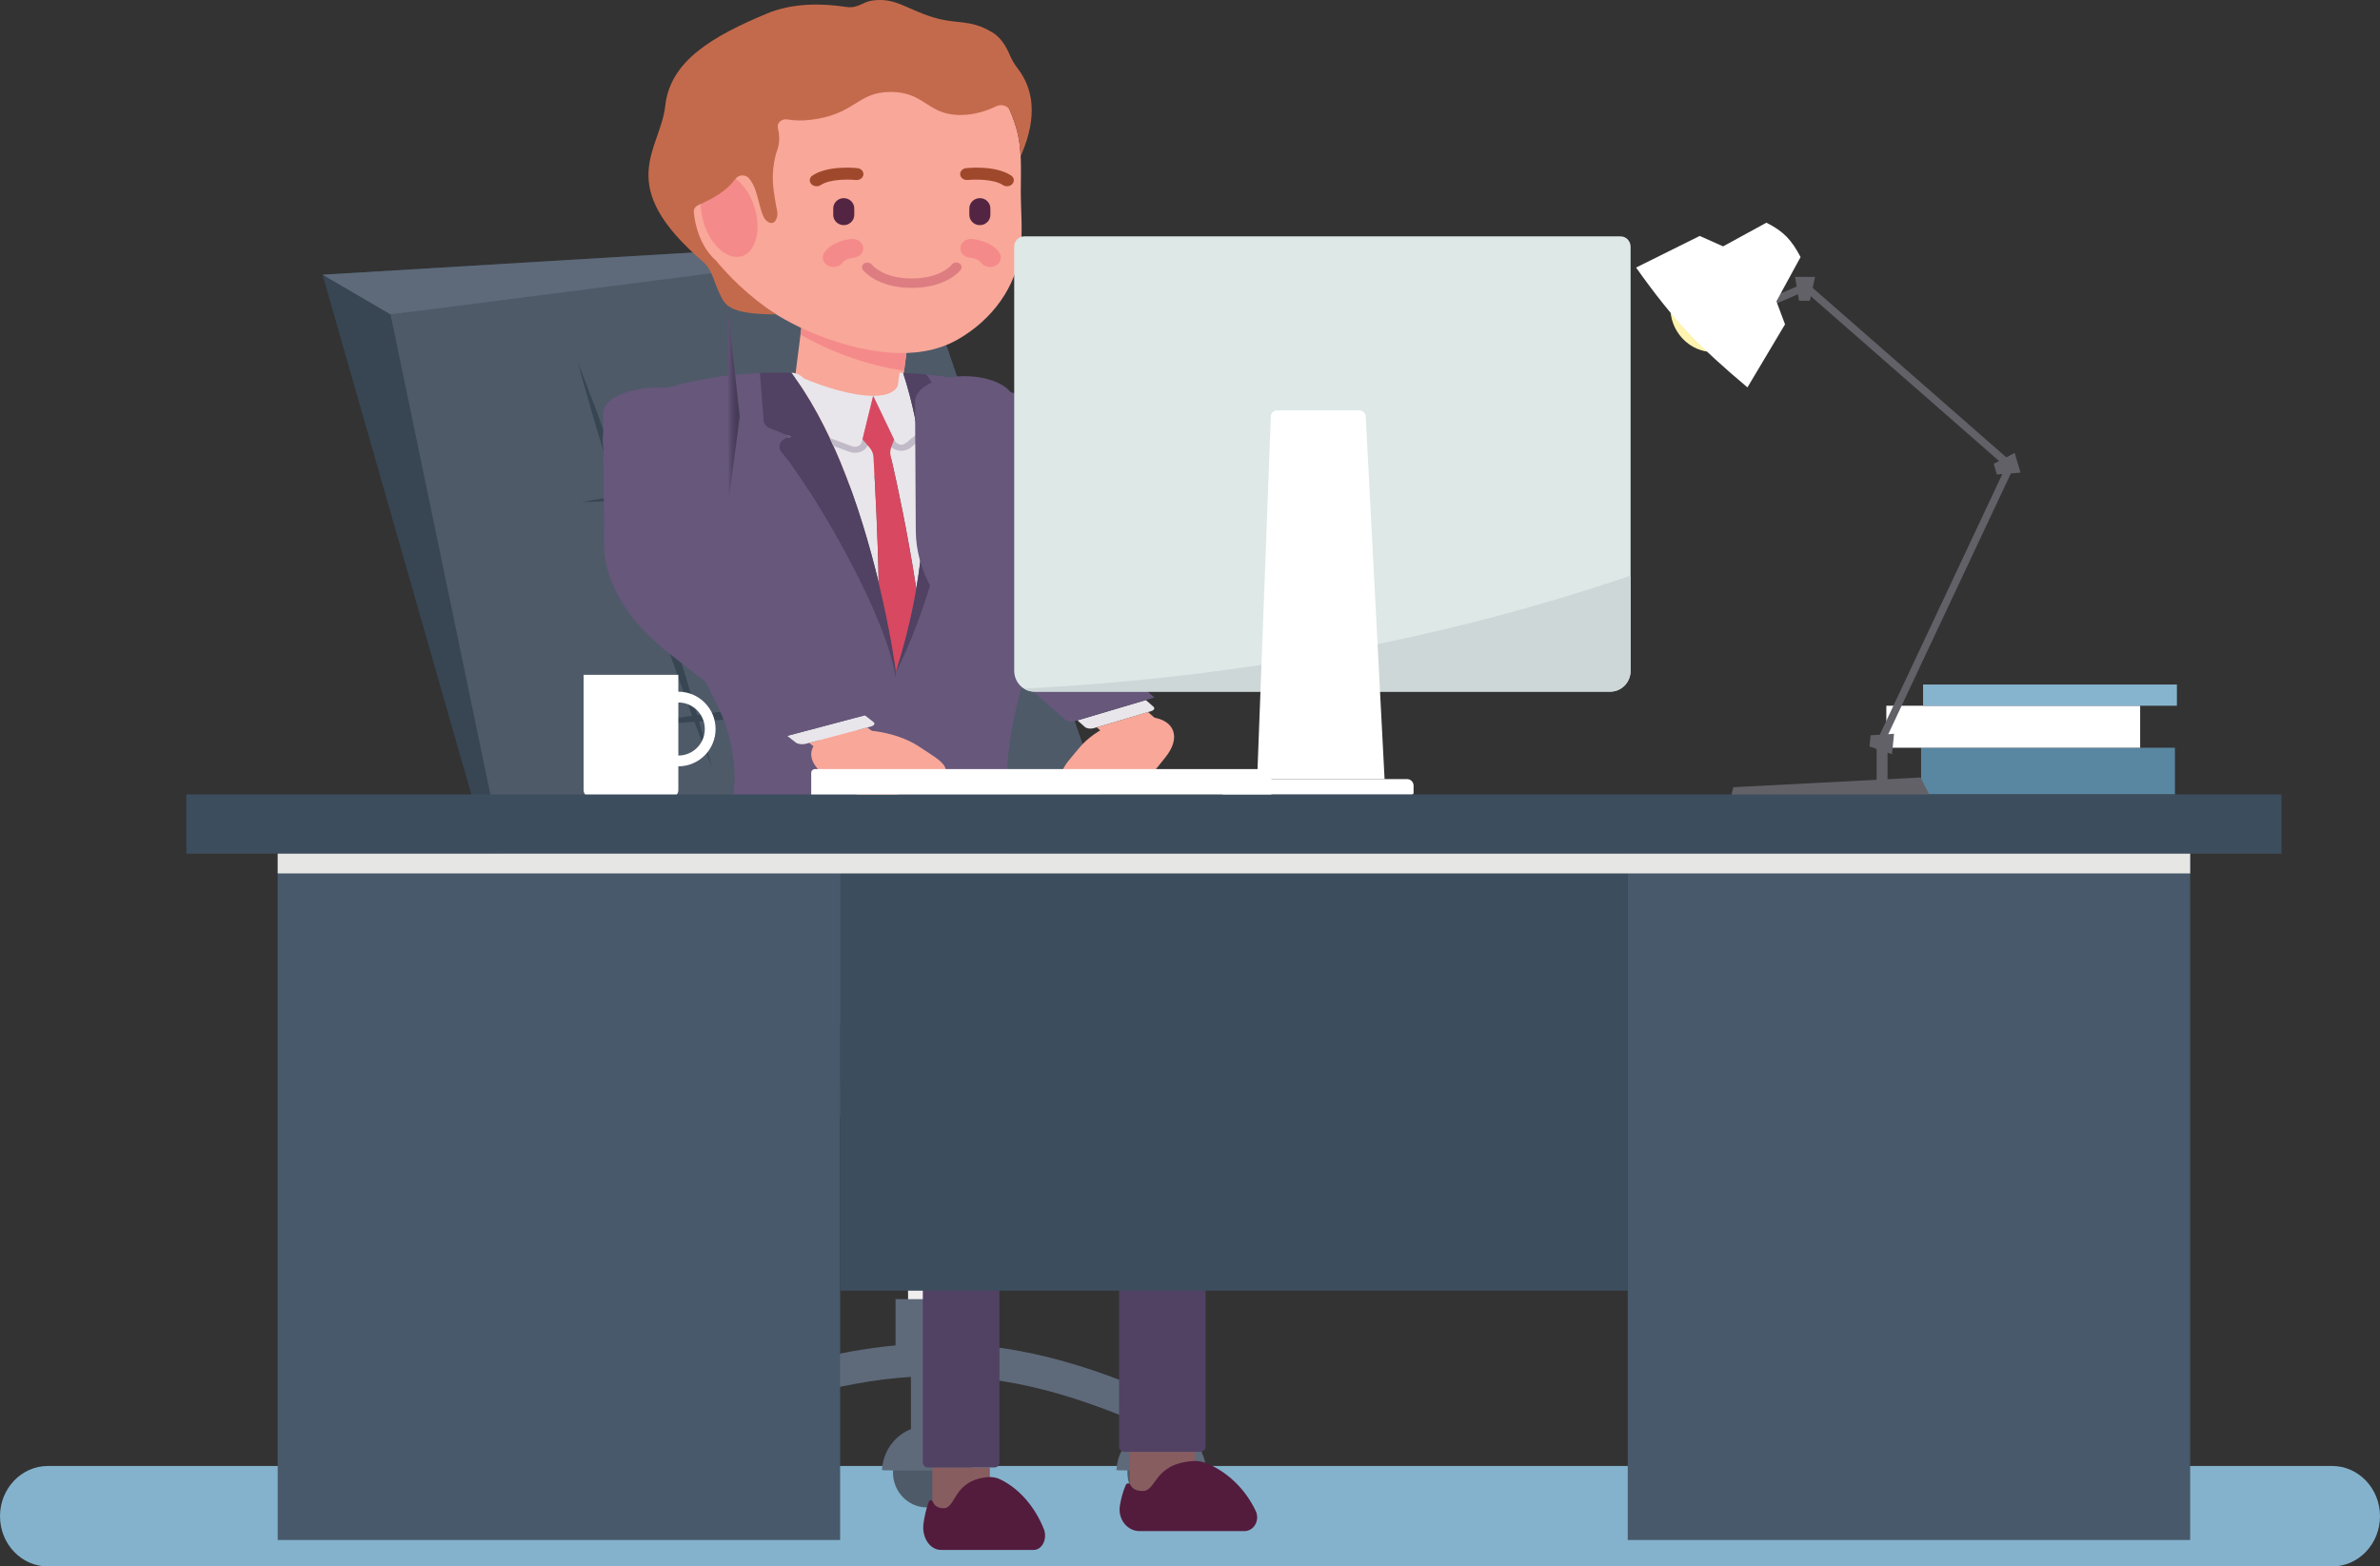 <?xml version="1.0" encoding="UTF-8"?>
<svg xmlns="http://www.w3.org/2000/svg" version="1.1" xmlns:xlink="http://www.w3.org/1999/xlink" viewBox="0 0 490.978 323.161">
  <rect x="0" y="0" width="490.978" height="323.161" fill="#333333" stroke="none"/>
  <!-- Generator: Adobe Illustrator 29.1.0, SVG Export Plug-In . SVG Version: 2.1.0 Build 142)  -->
  <defs>
    <style>
      .st0 {
        fill: #dde8e7;
      }

      .st1 {
        fill: #542542;
      }

      .st2 {
        fill: #efedee;
      }

      .st3 {
        fill: #fff;
      }

      .st4 {
        fill: #5987a1;
      }

      .st5 {
        fill: #f58a8a;
      }

      .st6 {
        fill: #84b2cc;
      }

      .st7 {
        fill: #86b4cf;
      }

      .st8 {
        fill: #626168;
      }

      .st9 {
        fill: #cdd7d8;
      }

      .st10 {
        fill: #4d6067;
      }

      .st11 {
        fill: #531c3c;
      }

      .st12 {
        isolation: isolate;
      }

      .st13 {
        fill: #dd7d81;
      }

      .st14 {
        fill: #4e5a68;
      }

      .st15 {
        fill: #e9e6eb;
      }

      .st16 {
        fill: #66577b;
      }

      .st17 {
        fill: #c1bac8;
      }

      .st18 {
        fill: #fef3af;
      }

      .st19 {
        fill: #e6e6e5;
        mix-blend-mode: multiply;
      }

      .st20 {
        fill: #47596a;
      }

      .st21 {
        fill: #3c4e5e;
      }

      .st22 {
        fill: #885d60;
      }

      .st23 {
        fill: #5e6a7a;
      }

      .st24 {
        fill: #d84860;
      }

      .st25 {
        fill: #384653;
      }

      .st26 {
        fill: #a0482c;
      }

      .st27 {
        fill: #514163;
      }

      .st28 {
        fill: url(#linear-gradient);
      }

      .st29 {
        fill: #c46a4c;
      }

      .st30 {
        fill: #f8a799;
      }
    </style>
    <linearGradient id="linear-gradient" x1="150.481" y1="91.081" x2="156.413" y2="91.081" gradientTransform="translate(216.172 -41.327) rotate(-180) scale(.422 -1.367)" gradientUnits="userSpaceOnUse">
      <stop offset=".327" stop-color="#473c58"/>
      <stop offset=".617" stop-color="#504462"/>
      <stop offset=".947" stop-color="#605274"/>
    </linearGradient>
  </defs>
  <g class="st12">
    <g id="Layer_1">
      <g>
        <path class="st6" d="M9.897,323.161h471.184c5.466,0,9.897-4.642,9.897-10.367h0c0-5.726-4.431-10.367-9.897-10.367H9.897c-5.466,0-9.897,4.641-9.897,10.367h0c0,5.725,4.431,10.367,9.897,10.367Z"/>
        <g>
          <polygon class="st25" points="243.772 213.408 111.599 214.079 66.541 56.67 187.773 49.397 243.772 213.408"/>
          <polygon class="st14" points="243.772 213.408 111.599 214.079 80.568 64.865 187.773 49.397 243.772 213.408"/>
          <g>
            <path class="st23" d="M143.585,295.174c39.808-14.996,61.272-15.133,94.898-.091.184.082,2.721-6.167,2.613-6.215-35.07-15.681-58.578-15.581-99.843-.025-.08.03,2.222,6.373,2.333,6.331Z"/>
            <g>
              <path class="st14" d="M184.212,303.765c0,3.981,3.131,7.209,6.993,7.209s6.996-3.229,6.996-7.209-3.132-7.215-6.996-7.215-6.993,3.232-6.993,7.215Z"/>
              <path class="st23" d="M191.205,294.204c4.961,0,9.025,4.036,9.263,9.093.006.11-18.529.115-18.523-.009.243-5.052,4.305-9.084,9.261-9.084Z"/>
            </g>
            <g>
              <path class="st14" d="M135.843,303.765c0,3.981,3.134,7.209,6.996,7.209s6.997-3.229,6.997-7.209-3.133-7.215-6.997-7.215-6.996,3.232-6.996,7.215Z"/>
              <path class="st23" d="M142.838,294.204c4.96,0,9.022,4.036,9.26,9.09.005.111-18.526.115-18.52-.009.242-5.05,4.301-9.081,9.26-9.081Z"/>
            </g>
            <g>
              <path class="st14" d="M246.565,303.765c0,3.981-3.13,7.209-6.994,7.209s-6.997-3.229-6.997-7.209,3.131-7.215,6.997-7.215,6.994,3.232,6.994,7.215Z"/>
              <path class="st23" d="M239.57,294.204c-4.961,0-9.022,4.037-9.259,9.091-.006.111,18.525.115,18.519-.009-.242-5.05-4.301-9.082-9.26-9.082Z"/>
            </g>
            <g>
              <rect class="st2" x="187.326" y="233.677" width="7.755" height="44.969"/>
              <polygon class="st10" points="184.75 234.872 197.661 234.772 197.661 230.35 184.75 230.35 184.75 234.872"/>
              <rect class="st23" x="184.75" y="268.012" width="12.91" height="12.471"/>
              <rect class="st23" x="187.92" y="281.22" width="6.573" height="14.04"/>
            </g>
          </g>
          <polygon class="st23" points="187.773 49.397 188.333 51.039 80.568 64.865 66.541 56.67 187.773 49.397"/>
          <path class="st25" d="M185.495,160.124s-.362-1.329-.995-3.654c-.675-2.31-1.559-5.639-2.765-9.584-1.208-3.943-2.553-8.566-4.109-13.479-1.535-4.92-3.246-10.142-4.952-15.366-1.747-5.209-3.487-10.422-5.191-15.282-1.678-4.87-3.359-9.375-4.741-13.257-1.384-3.882-2.661-7.072-3.496-9.326-.879-2.239-1.381-3.519-1.381-3.519,0,0,.362,1.329.994,3.655.675,2.31,1.557,5.641,2.764,9.584,1.208,3.943,2.549,8.568,4.109,13.478,1.534,4.921,3.248,10.142,4.954,15.366,1.748,5.21,3.49,10.421,5.193,15.282,1.681,4.869,3.358,9.375,4.741,13.257,1.385,3.88,2.659,7.073,3.495,9.327.878,2.239,1.38,3.519,1.38,3.519Z"/>
          <path class="st25" d="M146.836,158.22s-.362-1.329-.994-3.655c-.675-2.31-1.56-5.639-2.765-9.583-1.208-3.943-2.553-8.566-4.109-13.479-1.535-4.92-3.246-10.142-4.952-15.366-1.748-5.21-3.488-10.422-5.191-15.283-1.678-4.87-3.359-9.375-4.741-13.257-1.384-3.881-2.66-7.073-3.496-9.326-.879-2.239-1.381-3.519-1.381-3.519,0,0,.361,1.329.993,3.654.676,2.311,1.557,5.64,2.764,9.584,1.208,3.943,2.55,8.567,4.109,13.479,1.534,4.92,3.248,10.141,4.955,15.365,1.748,5.209,3.489,10.421,5.193,15.282,1.681,4.869,3.358,9.375,4.741,13.257,1.385,3.881,2.659,7.073,3.495,9.327.878,2.24,1.38,3.52,1.38,3.52Z"/>
          <path class="st25" d="M186.156,96.572s-1.042.034-2.866.093c-1.819.105-4.426.169-7.538.401-3.113.235-6.751.439-10.637.783-3.888.32-8.027.742-12.167,1.159-4.135.461-8.271.915-12.141,1.418-3.872.475-7.474,1.044-10.568,1.468-3.093.425-5.658.913-7.46,1.192-1.797.326-2.824.512-2.824.512,0,0,1.042-.034,2.866-.093,1.819-.105,4.426-.165,7.539-.399,3.112-.235,6.751-.435,10.636-.783,3.888-.321,8.027-.745,12.167-1.163,4.135-.461,8.271-.918,12.141-1.42,3.872-.479,7.475-1.043,10.568-1.467,3.093-.427,5.658-.913,7.46-1.192,1.797-.325,2.824-.51,2.824-.51Z"/>
          <path class="st25" d="M197.691,142.471s-1.042.034-2.866.093c-1.819.105-4.426.169-7.538.401-3.113.234-6.751.439-10.637.782-3.888.321-8.027.744-12.167,1.16-4.135.461-8.272.914-12.141,1.417-3.872.476-7.475,1.044-10.568,1.468-3.094.425-5.658.913-7.46,1.192-1.797.325-2.824.511-2.824.511,0,0,1.042-.033,2.865-.092,1.819-.105,4.426-.166,7.539-.399,3.112-.235,6.751-.435,10.637-.783,3.888-.32,8.027-.745,12.167-1.162,4.136-.462,8.271-.917,12.141-1.42,3.872-.48,7.475-1.043,10.568-1.467,3.093-.428,5.658-.912,7.46-1.192,1.797-.325,2.824-.51,2.824-.51Z"/>
          <polygon class="st23" points="110.654 210.777 303.365 205.73 296.356 230.35 111.752 230.35 110.654 210.777"/>
          <polygon class="st14" points="110.789 213.178 301.928 210.777 296.356 230.35 111.752 230.35 110.789 213.178"/>
        </g>
        <g>
          <path class="st3" d="M121.923,139.217h16.485c.844,0,1.529.685,1.529,1.529v23.764h-19.543v-23.764c0-.844.685-1.529,1.529-1.529Z" transform="translate(260.331 303.728) rotate(180)"/>
          <path class="st3" d="M132.255,150.394c0,4.252,3.439,7.699,7.682,7.699s7.682-3.447,7.682-7.699-3.439-7.699-7.682-7.699-7.682,3.447-7.682,7.699ZM134.476,150.394c0-3.023,2.445-5.473,5.461-5.473s5.461,2.45,5.461,5.473-2.445,5.473-5.461,5.473-5.461-2.451-5.461-5.473Z"/>
        </g>
        <g>
          <g>
            <path class="st22" d="M246.48,306.38c0,3.49-2.99,6.327-6.693,6.327s-6.693-2.837-6.693-6.327v-6.876h13.385v6.876Z"/>
            <path class="st27" d="M161.003,185.808c1.584-2.604,4.551-4.218,7.73-4.218,1.562,0,3.101.39,4.462,1.129l58.327,31.836c10.608,5.788,17.189,16.577,17.189,28.154v55.744c0,.581-.498,1.051-1.113,1.051h-1.118s-13.385,0-13.385,0h-1.119c-.614,0-1.112-.471-1.112-1.051v-55.744c0-5.567-3.168-10.755-8.266-13.54l-58.327-31.835c-4.261-2.33-5.733-7.498-3.268-11.526Z"/>
            <path class="st11" d="M232.253,306.322c.08-.18.264-.298.47-.301.206-.002.394.112.478.29.306.651.994,1.282,2.512,1.282,2.954,0,2.16-5.529,10.256-6.173,1.043-.083,2.096.085,3.05.492,4.634,1.979,8.073,5.653,10.036,9.816.416.883.378,1.937-.1,2.781-.478.846-1.328,1.359-2.243,1.359h-21.64c-1.212,0-2.363-.581-3.144-1.585-.781-1.005-1.116-2.334-.908-3.628.229-1.426.614-2.93,1.234-4.335Z"/>
          </g>
          <g>
            <path class="st22" d="M204.201,309.881c0,3.627-2.648,6.576-5.928,6.576s-5.928-2.948-5.928-6.576v-7.146h11.855v7.146Z"/>
            <path class="st27" d="M128.496,184.57c1.403-2.707,4.031-4.384,6.846-4.384,1.383,0,2.747.405,3.952,1.173l51.659,33.087c9.395,6.016,15.224,17.228,15.224,29.261v57.935c0,.604-.441,1.093-.985,1.093h-.99s-11.855,0-11.855,0h-.991c-.544,0-.985-.489-.985-1.093v-57.935c0-5.786-2.806-11.178-7.321-14.072l-51.659-33.086c-3.774-2.422-5.078-7.793-2.894-11.98Z"/>
            <path class="st11" d="M191.601,309.821c.07-.187.234-.309.416-.313.183-.002.349.117.423.302.271.676.881,1.332,2.225,1.332,2.616,0,1.913-5.746,9.083-6.415.924-.087,1.856.089,2.701.512,4.104,2.057,7.15,5.875,8.888,10.202.369.918.335,2.013-.088,2.891-.424.88-1.176,1.413-1.986,1.413h-19.166c-1.074,0-2.093-.604-2.784-1.647-.692-1.045-.989-2.425-.805-3.77.203-1.482.544-3.045,1.093-4.506Z"/>
          </g>
          <g>
            <path class="st30" d="M175.53,99.925c4.726-.729,8.539-4.101,9.092-8.48l4.503-35.475c.68-5.321-3.716-10.113-9.806-10.703-6.104-.596-11.579,3.245-12.254,8.567l-4.503,35.475c-.68,5.321,3.716,10.113,9.806,10.703,1.082.105,2.145.069,3.162-.088Z"/>
            <path class="st5" d="M165.137,69.027l1.928-15.192c.675-5.322,6.15-9.163,12.254-8.567,6.09.59,10.486,5.381,9.805,10.703l-2.6,20.486c-3.978-.541-8.209-1.634-12.652-3.297-3.012-1.127-5.942-2.536-8.736-4.133Z"/>
          </g>
          <g>
            <path class="st27" d="M184.772,196.658c0,8.32,3.387,15.049,13.379,15.049h4.621c-5.192,4.843-14.003,7.124-27.4,7.124-10.564,0-18.592-2.396-23.907-7.124h16.442c12.603,0,16.865-6.729,16.865-15.049Z"/>
            <path class="st27" d="M148.674,179.045h14.745c1.157,0,2.103.814,2.103,1.824v2.884c0,3.747-3.486,6.791-7.79,6.791h-14.593c.505-4.138,1.62-7.837,3.345-11.499h2.191Z"/>
            <path class="st15" d="M177.928,90.638l-.136.547c-.092.37-.368.685-.752.859-.385.174-.838.19-1.237.042l-4.62-1.707c-.395-.838-.804-1.664-1.214-2.49-1.75-3.451-3.669-6.742-5.8-9.712-.296-.431-.621-.863-.932-1.282,1.58,0,2.583,1.171,2.583,1.171,4.121,1.738,9.964,3.599,14.311,3.599l-2.202,8.973Z"/>
            <path class="st15" d="M189.204,88.53c.056.32.113.641.169.961l-.113.012-2.325,1.919c-.347.287-.833.406-1.301.32-.467-.086-.857-.367-1.042-.752l-.146-.303-4.319-9.022c3.089,0,4.494-.909,5.086-2.058l.344-2.712.751.037c.24.74.466,1.467.677,2.194.932,3.168,1.666,6.31,2.216,9.404Z"/>
            <path class="st15" d="M184.039,95.383c-.041-.171-.076-.319-.113-.471h0c-.015-.064-.029-.121-.043-.181-.011-.046-.021-.088-.032-.132-.04-.168-.078-.324-.112-.463-.003-.01-.006-.024-.008-.034-.149-.61-.107-1.246.118-1.838l.188-.494h0l.411-1.083.146.303c.185.385.574.666,1.042.752.467.086.953-.033,1.301-.32l2.325-1.919.113-.012c.339,2.108.607,4.203.804,6.273.847,9.145.212,17.773-1.157,25.649-1.863-12.029-4.022-21.84-4.982-26.031Z"/>
            <path class="st15" d="M173.397,95.383c-.706-1.688-1.44-3.365-2.216-5.004l4.62,1.707c.399.147.853.132,1.237-.042.385-.174.661-.489.752-.859l.136-.547,1.028,1.186h0l.427.493c.489.565.772,1.238.813,1.945.002.035.004.069.006.105.004.074.008.153.013.233.004.083.009.164.014.254.009.167.018.34.028.529.268,4.597.861,15.542,1.002,24.786-1.792-7.444-4.361-16.306-7.861-24.786Z"/>
            <path class="st16" d="M124.834,88.05c.861-2.354,2.71-4.277,5.222-5.411.494-.222,11.629-5.177,26.731-5.694l.169,2.108.593,7.715c.056.665.522,1.257,1.214,1.541l4.474,1.775-1.073.345c-.621.209-1.101.653-1.284,1.195-.183.554-.056,1.159.339,1.615.494.579,1.059,1.294,1.694,2.145,6.591,8.862,19.801,31.528,21.861,44.284v-.924c6.337-12.091,11.46-32.07,12.42-41.671.184-1.935.198-3.451.028-4.388-.282-.937-.762-1.541-1.651-1.861l-1.228-.444,1.51-1.171c.635-.481.861-1.257.593-1.96-.564-1.43-1.665-3.993-3.288-6.791-.607-1.06-1.298-2.145-2.061-3.217,12.674,1.22,21.622,5.201,22.059,5.399,2.512,1.134,4.361,3.056,5.222,5.411s.607,4.856-.692,7.038c-.293.498-.633.966-1.013,1.401-2.304,2.63-3.422,5.895-3.152,9.198.781,9.576.303,24.868-3.202,37.716-3.415,12.572-3.684,25.858-.776,38.43,0,0,.902,10.476,3.599,26.918,0,1.639-1.595,2.958-3.571,2.958h-11.418c-9.992,0-13.379-6.729-13.379-15.049,0,8.32-4.262,15.049-16.865,15.049h-23.273c-2.47,0-4.474-1.319-4.474-2.958l2.822-17.218h.056c.028-.333.071-.666.099-.986h14.593c4.305,0,7.79-3.044,7.79-6.791v-2.884c0-1.011-.946-1.824-2.103-1.824h-16.936c5.611-11.348,7.357-22.343.903-34.744-1.623-3.106-3.006-6.138-4.333-9.059-1.087-2.354-2.103-4.585-3.091-6.508-4.228-8.197-6.631-15.62-7.193-22.1-.298-3.436-2.083-6.645-4.993-8.972-.901-.721-1.667-1.583-2.252-2.563-1.298-2.194-1.538-4.696-.692-7.05Z"/>
            <path class="st27" d="M169.968,87.889c.409.826.818,1.652,1.214,2.49.776,1.639,1.51,3.316,2.216,5.004,3.5,8.48,6.069,17.341,7.861,24.786v.012c2.498,10.341,3.514,17.945,3.514,17.945v.592c-.014.025-.014.062-.028.086.014-.025.014-.037.028-.062v.924c-2.06-12.756-15.27-35.422-21.861-44.284-.635-.85-1.2-1.565-1.694-2.145-.395-.456-.522-1.06-.339-1.615.184-.542.663-.986,1.284-1.195l1.073-.345-4.474-1.775c-.692-.283-1.157-.875-1.214-1.541l-.593-7.715-.169-2.108c.833-.037,1.694-.049,2.554-.049h3.895c.31.419.635.85.932,1.282,2.131,2.97,4.05,6.261,5.8,9.712Z"/>
            <path class="st27" d="M196.444,87.248c.268.703.042,1.479-.593,1.96l-1.51,1.171,1.228.444c.889.32,1.369.924,1.651,1.861.169.937.155,2.453-.028,4.388-.96,9.601-6.083,29.58-12.42,41.671v-.025c1.623-5.189,3.176-11.006,4.248-17.304,1.369-7.876,2.004-16.504,1.157-25.649-.198-2.071-.466-4.166-.804-6.273-.056-.321-.113-.641-.169-.961-.55-3.094-1.284-6.236-2.216-9.404-.212-.727-.437-1.454-.677-2.194,1.651.062,3.246.16,4.784.308.762,1.072,1.454,2.157,2.061,3.217,1.623,2.798,2.724,5.361,3.288,6.791Z"/>
            <path class="st17" d="M177.039,92.044c.385-.174.661-.489.752-.859l.136-.547,2.202-8.973,4.319,9.022.146.303c.185.385.574.666,1.042.752.467.086.953-.033,1.301-.32l2.325-1.919.113-.012c.078.483.138.961.209,1.442l-1.676,1.384c-.535.441-1.234.684-1.97.684-.199,0-.398-.018-.592-.054-.921-.17-1.688-.723-2.051-1.48l-2.728-5.698-1.394,5.675c-.181.731-.721,1.347-1.483,1.693-.407.184-.862.281-1.319.281-.386,0-.762-.067-1.117-.198l-3.362-1.242c-.24-.531-.46-1.076-.708-1.6l4.62,1.707c.399.147.853.132,1.237-.042Z"/>
            <path class="st24" d="M184.448,90.687l-.411,1.083h0l-.188.494c-.225.592-.267,1.228-.118,1.838.003.01.006.024.008.034.034.139.071.295.112.463.011.044.021.086.032.132.014.06.028.117.043.181h0c.036.152.072.3.113.471.96,4.191,3.119,14.001,4.982,26.031-1.072,6.298-2.625,12.115-4.248,17.304v-.592s-1.016-7.605-3.514-17.945v-.012c-.141-9.244-.734-20.189-1.002-24.786-.01-.189-.019-.362-.028-.529-.005-.089-.009-.171-.014-.254-.004-.08-.009-.159-.013-.233-.002-.037-.004-.07-.006-.105-.041-.708-.323-1.381-.813-1.945l-.427-.493h0l-1.028-1.186,2.202-8.973,4.319,9.022Z"/>
          </g>
          <g id="LeftArm">
            <g>
            <path id="LeftHand" class="st30" d="M225.52,162.598c10.071,1.148,11.539-2.268,14.852-6.311,3.31-4.041,2.032-7.769-2.858-8.326-4.891-.556-11.543,2.269-14.856,6.311-3.311,4.041-7.21,7.178,2.862,8.326Z"/>
            <animateTransform
        attributeName="transform"
        type="rotate"
        from="0 0 0"
        to="2 200 200"
        dur="1s"
        repeatCount="indefinite" />
            </g>
            <path class="st30" d="M241.148,150.68c1.704,1.497.712,3.407-2.217,4.277s-6.671.364-8.375-1.132l-4.31-3.786,10.592-3.144,4.31,3.786Z"/>
            <path class="st15" d="M234.614,144.941l1.766-.524,1.56,1.37c.366.322.152.735-.479.922l-.623.185-10.592,3.144-.624.185c-.631.187-1.439.078-1.805-.244l-1.56-1.37,1.766-.524,10.592-3.144Z"/>
            <path class="st16" d="M188.767,82.83c-.004-1.857,1.942-3.592,5.084-4.525,1.543-.458,3.312-.702,5.104-.703,5.63-.006,10.219,2.322,10.238,5.203l.148,26.66c.04,6.011,3.186,11.927,9.098,17.12l19.704,17.308-1.765.524-1.766.524-10.592,3.144-1.766.524-.624.185c-.631.187-1.439.078-1.805-.244l-19.041-16.725c-7.711-6.773-11.813-14.497-11.864-22.33l-.155-26.665Z"/>
          
          </g>
          <g id="RightArm">
          <g>
            <path id="RightHand" class="st30" d="M188.704,162.907c-10.782,3.551-13.318.544-18.056-2.635-4.733-3.178-4.33-7.152.905-8.875,5.236-1.723,13.323-.545,18.06,2.634,4.735,3.178,9.873,5.326-.909,8.876Z"/>
          <animateTransform
        attributeName="transform"
        type="rotate"
        from="0 0 0"
        to="2 200 200"
        dur="1s"
        repeatCount="indefinite" />
          </g>
            <path class="st30" d="M183.819,153.904c1.932,1.515.807,3.449-2.514,4.33s-7.564.369-9.495-1.146l-4.887-3.833,12.009-3.183,4.887,3.833Z"/>
            <path class="st15" d="M176.412,148.093l2.002-.531,1.769,1.387c.415.326.172.744-.543.933l-.706.187-12.009,3.183-.708.188c-.715.19-1.631.079-2.046-.247l-1.769-1.387,2.002-.531,12.009-3.183Z"/>
            <path class="st16" d="M124.434,85.21c-.004-1.88,2.202-3.636,5.764-4.581,1.749-.464,3.754-.711,5.787-.712,6.383-.007,11.585,2.351,11.607,5.267l.168,26.991c.045,6.086,3.612,12.076,10.315,17.333l22.34,17.523-2.001.531-2.002.531-12.009,3.183-2.002.531-.708.188c-.715.19-1.631.079-2.046-.247l-21.587-16.933c-8.742-6.858-13.393-14.678-13.451-22.607l-.176-26.997Z"/>
          </g>
          <g>
            <path class="st30" d="M139.396,32.302c-.005-.25-.008-.501-.008-.751,0-15.142,15.867-27.416,35.441-27.416,2.912,0,5.822.288,8.644.851,8.588,1.714,16.22,5.981,21.096,11.756,2.492,2.951,4.039,6.154,5.053,9.58,1.276,4.312.959,8.639.959,13.094,0,4.085.444,8.345-.077,12.413-.912,7.105-5.57,14.061-13.022,18.258-8.418,4.741-19.363,2.577-27.972-.644-8.434-3.156-16.225-8.534-21.329-14.536-5.674-6.672-8.618-14.641-8.785-22.605Z"/>
            <path class="st5" d="M148.252,35.836c3.004-.49,6.411,2.948,7.609,7.678,1.198,4.729-.265,8.96-3.269,9.448-3.005.489-6.412-2.949-7.61-7.678-1.199-4.729.265-8.96,3.27-9.448Z"/>
            <g>
              <path class="st13" d="M197.872,54.323c-.508-.294-1.194-.173-1.533.268-.101.129-2.326,2.861-8.245,2.861s-8.15-2.745-8.242-2.861c-.343-.439-1.031-.556-1.538-.26-.506.297-.645.891-.309,1.335.115.152,2.902,3.725,10.089,3.725s9.977-3.573,10.092-3.725c.338-.447.197-1.048-.314-1.343Z"/>
              <path class="st5" d="M178.067,51.027c-.13-1.064-1.225-1.838-2.442-1.722-.413.039-4.075.445-5.62,2.895-.592.938-.201,2.117.873,2.633.34.164.708.241,1.069.241.783,0,1.542-.362,1.946-1.003.337-.534,1.693-.863,2.202-.911,1.219-.113,2.102-1.068,1.972-2.133Z"/>
              <path class="st5" d="M200.567,49.305c-1.224-.118-2.313.658-2.442,1.722-.13,1.061.747,2.013,1.96,2.132.738.077,1.919.437,2.219.912.404.641,1.163,1.003,1.946,1.003.362,0,.73-.078,1.069-.241,1.074-.517,1.464-1.696.873-2.633-1.546-2.449-5.212-2.857-5.625-2.895Z"/>
              <path class="st26" d="M176.537,37.134c.773.081,1.478-.399,1.572-1.074.094-.676-.456-1.29-1.23-1.373-.617-.067-6.123-.581-9.276,1.525-.62.414-.737,1.187-.264,1.728.278.317.698.484,1.122.484.3,0,.601-.083.857-.253,1.911-1.276,5.859-1.179,7.22-1.036Z"/>
              <path class="st26" d="M208.589,36.212c-3.154-2.107-8.66-1.591-9.276-1.525-.773.082-1.323.696-1.229,1.371.093.675.788,1.155,1.57,1.076,1.362-.141,5.32-.234,7.221,1.036.256.171.557.253.857.253.424,0,.844-.167,1.122-.484.474-.54.356-1.314-.264-1.728Z"/>
              <path class="st1" d="M202.135,46.447h.002c1.198,0,2.168-.95,2.168-2.122v-1.326c0-1.172-.97-2.122-2.168-2.122s-2.17.951-2.17,2.124v1.324c0,1.172.97,2.122,2.168,2.122Z"/>
              <path class="st1" d="M171.891,43.001v1.324c0,1.172.97,2.122,2.168,2.122h.002c1.198,0,2.168-.95,2.168-2.122v-1.326c0-1.172-.97-2.122-2.168-2.122s-2.169.951-2.169,2.124Z"/>
            </g>
            <path class="st29" d="M145.177,54.108c.021.019.033.04.054.059,1.598,1.398,2.166,4.256,3.224,6.413,1.059,2.157,1.588,4.278,11.656,4.278-.02-.015-.037-.027-.055-.038-5.855-3.824-9.987-8.192-12.337-11.043-1.934-1.639-3.486-4.375-4.234-7.728-.176-.786-.298-1.56-.361-2.318-.049-.588.313-1.145.915-1.41,5.083-2.236,6.424-3.861,7.765-5.514.311-.383.815-.613,1.354-.615.538-.003,1.045.221,1.362.601,1.312,1.576,1.637,3.521,2.153,5.367.253.908.463,1.839.914,2.693.527.995,1.81,1.754,2.476.525.652-1.204.102-2.348-.076-3.59-.167-1.168-.391-2.33-.489-3.504-.209-2.505.048-5.088.894-7.492.504-1.432.408-3.005.079-4.433-.11-.479.06-.974.455-1.32.395-.346.963-.496,1.511-.4,1.338.234,2.853.301,4.56.113,9.526-1.047,9.682-5.78,16.752-5.78s7.537,4.757,14.353,4.757c2.873,0,5.445-.842,7.462-1.818.493-.238,1.079-.28,1.609-.113.53.167.951.526,1.155.985.511,1.15.936,2.327,1.291,3.535.578,1.959.818,3.932.931,5.904.071-.16.141-.32.212-.481,3.371-7.883,2.317-13.558-.83-17.634-.671-.869-1.218-1.8-1.631-2.784-.793-1.888-1.943-3.662-3.608-4.651-4.813-2.872-7.155-1.491-12.462-3.18-5.321-1.688-7.579-4.006-12.166-3.389-2.302.299-2.963,1.723-5.64,1.318-4.829-.73-10.836-.861-16.151,1.356-11.248,4.683-20.013,9.774-21.029,19.017-1.024,9.271-10.831,16.322,7.928,32.315ZM159.806,64.661c-.59-.364-1.171-.738-1.743-1.12.566.371,1.142.744,1.743,1.12Z"/>
          </g>
        </g>
        <g>
          <path class="st0" d="M334.322,48.763h-123.039c-1.138,0-2.06.95-2.06,2.122v87.488c0,2.382,1.873,4.312,4.184,4.312h118.789c2.311,0,4.185-1.931,4.185-4.312V50.886c0-1.172-.923-2.122-2.06-2.122Z"/>
          <path class="st9" d="M211.228,142.05c.637.403,1.379.636,2.18.636h118.787c2.311,0,4.187-1.93,4.187-4.312v-19.623c-37.689,12.862-80.077,21.047-125.154,23.299Z"/>
          <path class="st3" d="M285.628,160.732h-26.286l2.821-74.823c.026-.699.624-1.248,1.351-1.248h16.881c.72,0,1.314.541,1.351,1.229l3.883,74.843Z"/>
          <path class="st3" d="M291.611,163.555c0,.221-.173.399-.387.399h-38.783c-.214,0-.387-.179-.387-.399v-1.463c0-.753.592-1.363,1.322-1.363h36.913c.731,0,1.322.61,1.322,1.363v1.463Z"/>
        </g>
        <g>
          <g>
            <rect class="st4" x="396.307" y="154.256" width="52.364" height="9.637" transform="translate(844.979 318.149) rotate(180)"/>
            <rect class="st3" x="389.136" y="145.593" width="52.364" height="8.663" transform="translate(830.637 299.848) rotate(180)"/>
            <rect class="st7" x="396.716" y="141.215" width="52.364" height="4.378" transform="translate(845.797 286.808) rotate(180)"/>
          </g>
          <g>
            <g>
              <polygon class="st8" points="396.204 160.394 357.577 162.403 357.065 164.411 398.237 164.411 396.204 160.394"/>
              <rect class="st8" x="387.14" y="153.104" width="2.245" height="9.299"/>
              <polygon class="st8" points="388.948 152.705 387.576 152.019 414.028 95.763 415.4 96.448 388.948 152.705"/>
              <polygon class="st8" points="414.221 96.705 372.011 59.759 372.999 58.561 415.208 95.506 414.221 96.705"/>
              <polygon class="st8" points="364.824 63.333 364.234 61.883 372.21 58.435 372.8 59.885 364.824 63.333"/>
              <polygon class="st8" points="371.125 62.048 373.371 62.048 374.432 57.128 370.313 57.128 371.125 62.048"/>
              <polygon class="st8" points="411.287 95.679 411.943 97.893 416.819 97.502 415.615 93.442 411.287 95.679"/>
              <polygon class="st8" points="385.9 151.692 385.665 153.995 390.303 155.594 390.732 151.373 385.9 151.692"/>
            </g>
            <path class="st18" d="M359.729,70.038c-3.537,3.541-9.19,3.458-12.627-.187-3.436-3.645-3.355-9.472.182-13.014,3.537-3.541,9.19-3.458,12.627.188,3.437,3.645,3.355,9.472-.182,13.013Z"/>
            <path class="st3" d="M360.487,79.917c-9.889-8.313-15.163-13.699-22.973-24.721l13.13-6.523,4.817,2.152,8.934-4.879c3.548,1.769,5.169,3.528,7.054,7.081l-4.988,9.135,1.779,4.746-7.752,13.009Z"/>
          </g>
          <g>
            <rect class="st21" x="38.453" y="163.893" width="432.197" height="12.218" transform="translate(509.103 340.004) rotate(180)"/>
            <polygon class="st20" points="451.817 223.307 451.817 270.502 451.817 317.698 335.792 317.698 335.792 270.502 335.792 223.307 335.792 176.11 451.817 176.11 451.817 223.307"/>
            <polygon class="st20" points="173.311 176.11 173.311 223.307 173.311 270.502 173.311 317.698 57.286 317.698 57.286 270.502 57.286 223.307 57.286 176.11 173.311 176.11"/>
            <rect class="st21" x="173.311" y="176.111" width="162.481" height="90.155" transform="translate(509.103 442.377) rotate(180)"/>
            <rect class="st19" x="57.286" y="176.111" width="394.531" height="4.075" transform="translate(509.103 356.297) rotate(180)"/>
          </g>
        </g>
        <path class="st3" d="M167.346,158.665h94.935v4.442c0,.434-.352.787-.787.787h-93.361c-.434,0-.787-.352-.787-.787v-4.442h0Z" transform="translate(429.627 322.558) rotate(180)"/>
      </g>
      <polygon class="st28" points="150.102 63.437 150.37 102.862 152.608 85.96 150.102 63.437"/>
    </g>
  </g>
</svg>